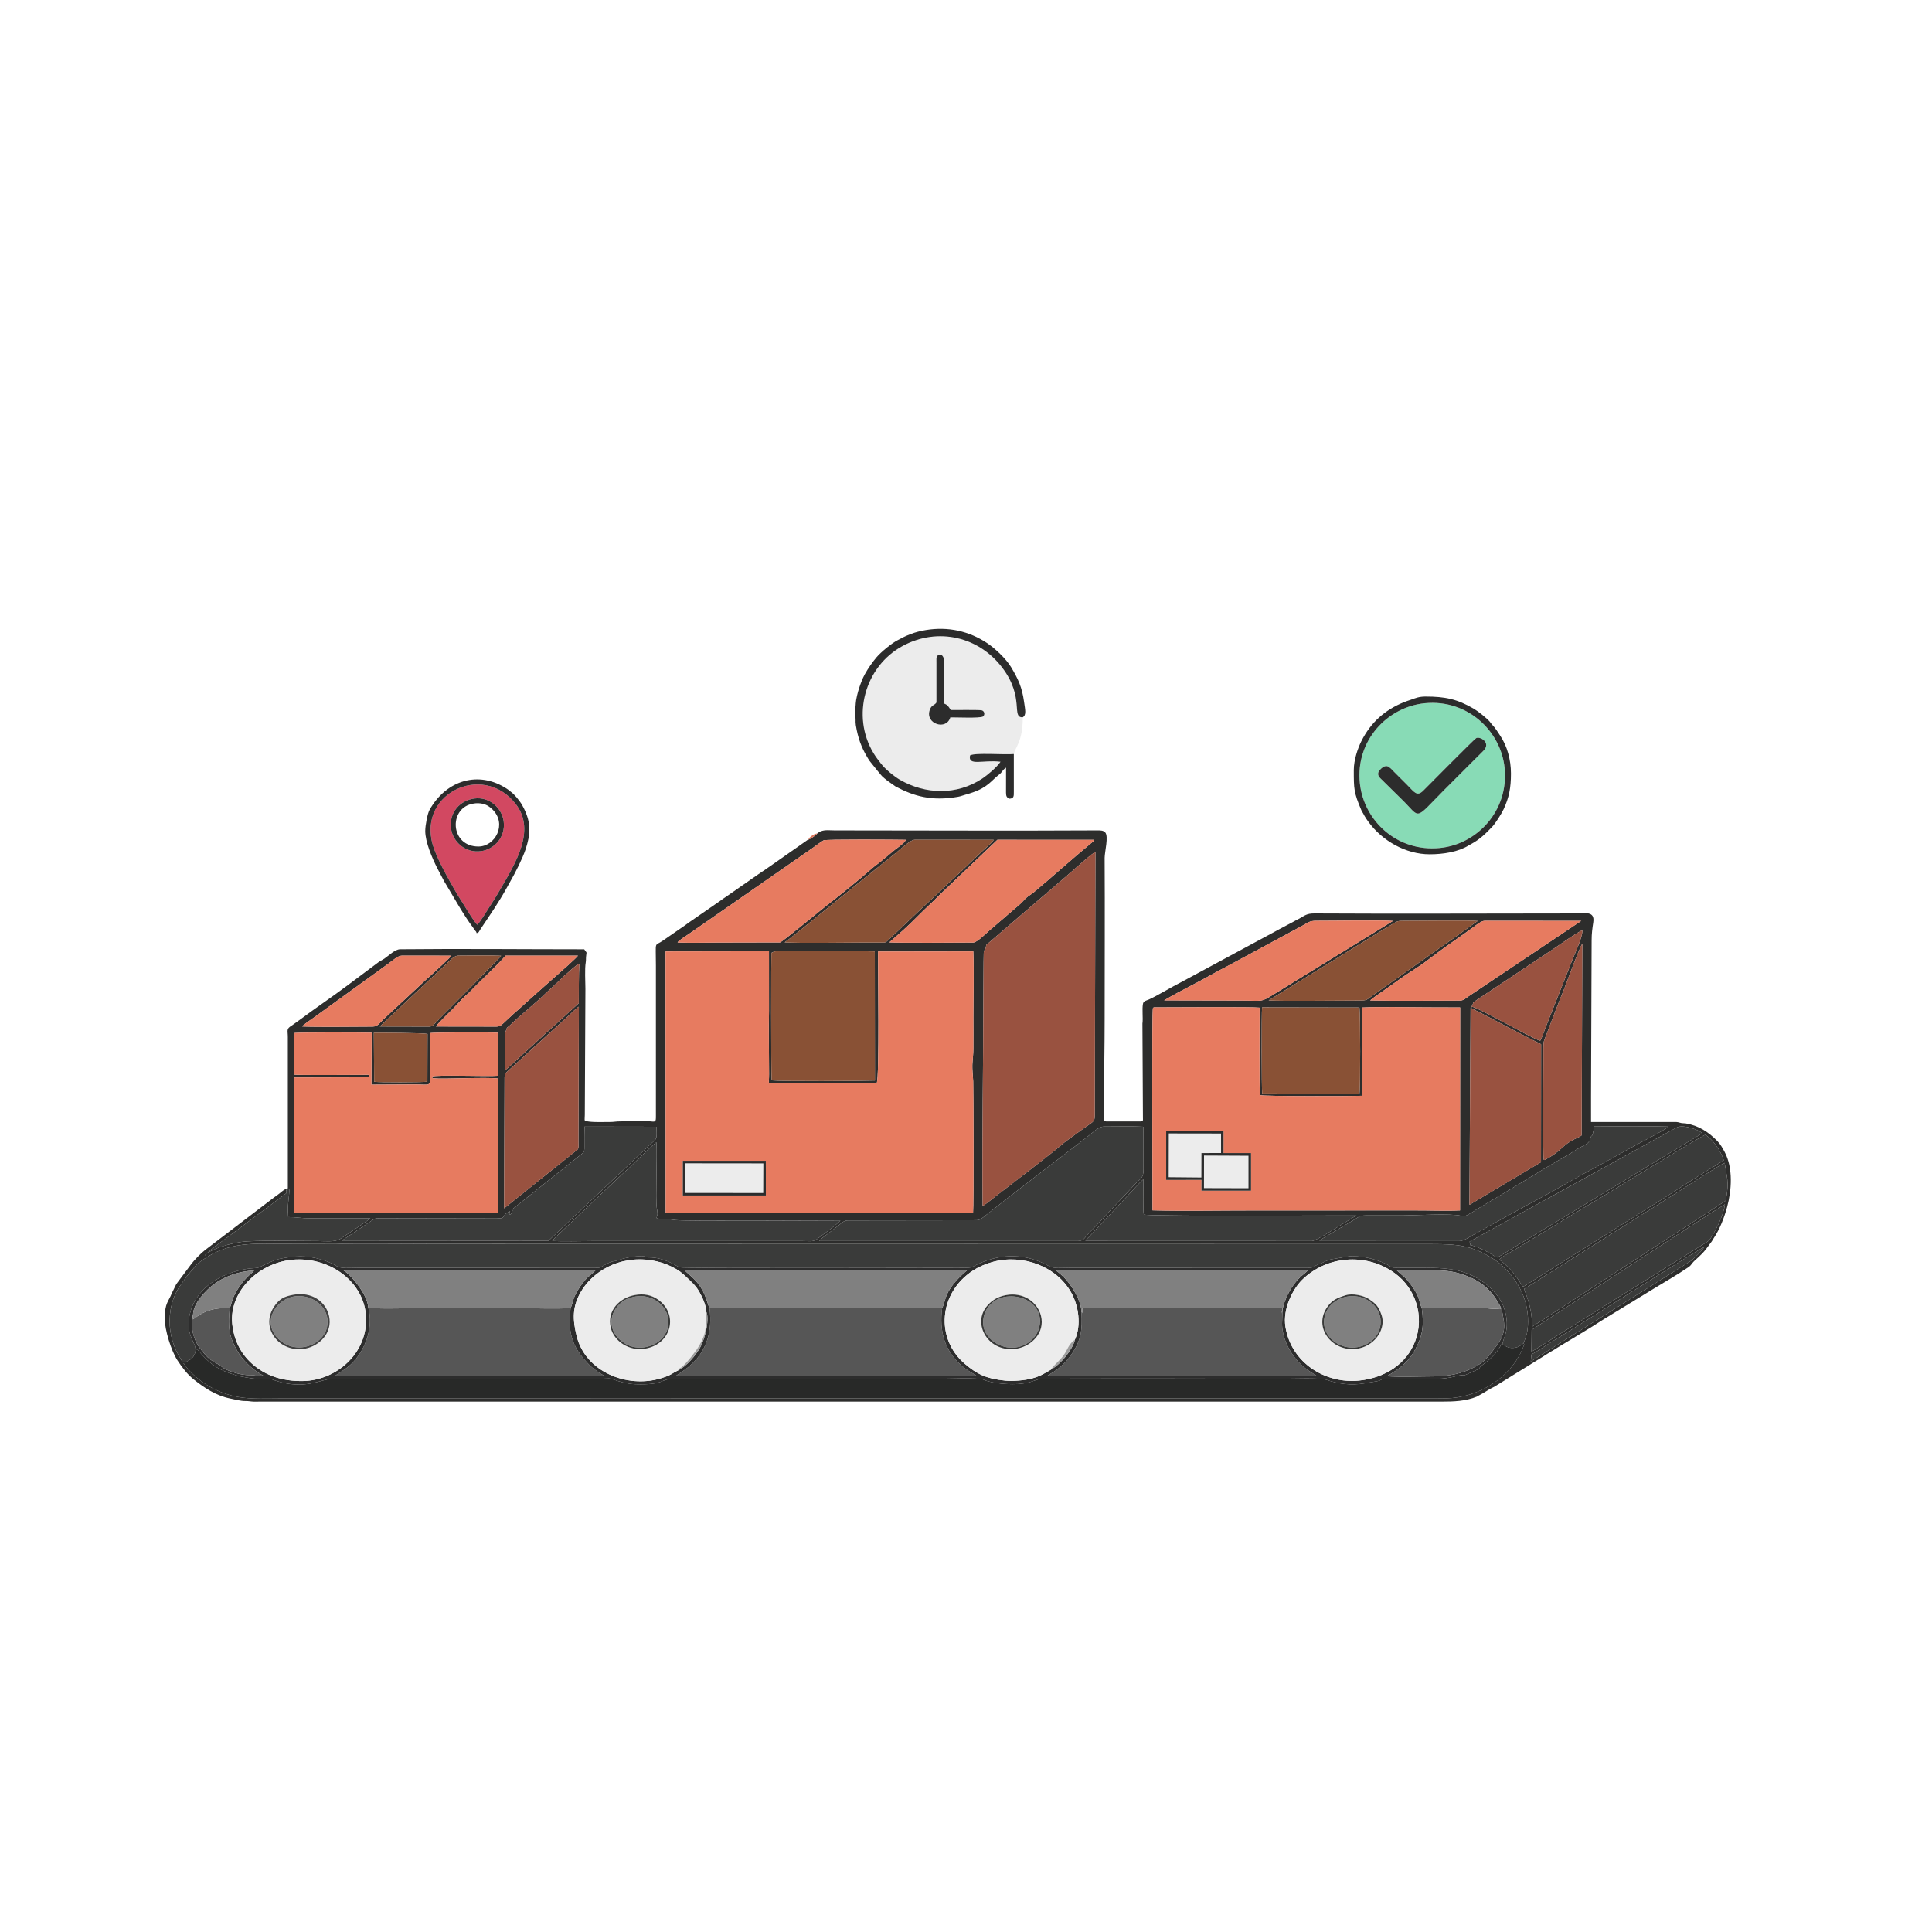 <?xml version="1.0" encoding="UTF-8"?>
<!DOCTYPE svg PUBLIC "-//W3C//DTD SVG 1.1//EN" "http://www.w3.org/Graphics/SVG/1.1/DTD/svg11.dtd">
<!-- Creator: CorelDRAW (Versão de avaliação) -->
<svg xmlns="http://www.w3.org/2000/svg" xml:space="preserve" width="250mm" height="250mm" version="1.1" style="shape-rendering:geometricPrecision; text-rendering:geometricPrecision; image-rendering:optimizeQuality; fill-rule:evenodd; clip-rule:evenodd"
viewBox="0 0 25000 25000"
 xmlns:xlink="http://www.w3.org/1999/xlink"
 xmlns:xodm="http://www.corel.com/coreldraw/odm/2003">
 <defs>
  <style type="text/css">
   <![CDATA[
    .fil4 {fill:#282928}
    .fil12 {fill:#2C2C2C}
    .fil0 {fill:#2D2D2C}
    .fil9 {fill:#2D2D2D}
    .fil15 {fill:#373837}
    .fil16 {fill:#393A39}
    .fil2 {fill:#3A3B3A}
    .fil14 {fill:#414141}
    .fil6 {fill:#565656}
    .fil10 {fill:gray}
    .fil7 {fill:#88DBB6}
    .fil8 {fill:#895135}
    .fil3 {fill:#995240}
    .fil13 {fill:#9A5240}
    .fil17 {fill:#9C9C9C}
    .fil11 {fill:#D24861}
    .fil18 {fill:#DA755C}
    .fil1 {fill:#E77B60}
    .fil5 {fill:#ECECEC}
   ]]>
  </style>
 </defs>
 <g id="Camada_x0020_1">
  <g id="_1616640779888">
   <path class="fil0" d="M12582.31 13774.11l0 -0.03c0.18,-4.73 0.41,-9.42 0.66,-14.1l0.15 3.16 3.17 64.86 -0.56 -0.12 0 0 -3.42 -53.77 3.42 53.77 2.41 37.88 0.03 0.64 -0.03 -0.64 -2.41 -37.88 -1.14 -0.24 -2.41 -0.51c1.09,33.33 4.06,67.31 6.71,101.14 0,0.01 0,0.03 0,0.04l0 -0.04 -4.3 -100.63 1.14 0.24 -3.42 -53.77c-0.22,5.74 -0.38,11.51 -0.48,17.34 -0.2,11.78 -0.05,23.69 0.35,35.68l2.41 0.51 -2.28 -53.53 3.42 53.77 0.56 0.12 -3.17 -64.86 -0.15 -3.16 0.15 3.16 3.17 64.86 1.85 37.76 0.03 0.64 1.65 25.84 2.85 44.78 -0.6 -107.8 0 -0.01 -5.78 -1.21 1.85 37.76 -2.41 -37.88 2.41 37.88 0.04 0.64 1.64 25.84 2.85 44.78 0.17 29.24 0.65 -136.75 -1.41 -0.29 -0.01 0 0 0 0 -0.01 -0.95 -170.65 0.95 170.65 -5.78 -1.21 -3.17 -64.86 -0.15 -3.16c1.43,-26.43 3.9,-52.16 6.21,-78.42l4.23 -56.97c0.6,-11.09 1.03,-22.41 1.22,-34.03l-1.14 238.95 -0.65 136.75 -0.16 -29.24 -0.6 -107.8 0 0 -0.96 -170.66c-0.61,7.73 -1.27,15.39 -1.94,23l4.23 -56.97c-0.61,11.54 -1.41,22.83 -2.29,33.97l0.96 170.66 1.41 0.29 1.14 -238.95 -1.14 238.95 -0.65 136.75 0 0.87 0.15 25.16 -0.14 -25.16 -0.01 -0.87 0 0.87 0 -0.87 0.65 -136.75 1.14 -238.95c0.16,-9.62 0.3,-19.24 0.42,-28.87 1.65,-131.76 -0.04,-264.66 0,-396.38 0.07,-279.47 9.17,-574.87 -0.6,-854.06l-1233.09 1.67c-0.47,219.24 19.26,1618.46 -16.18,1699.7 -41.11,8.82 -676.66,1.86 -778.02,1.85l-588.67 2.94c-35,-0.81 -31.64,2.18 -27.67,-71.12 1.67,-30.83 0.7,-61.95 0.68,-92.85 -0.09,-258.27 -6.16,-516.25 -0.64,-773.78l-0.48 -770.13 -1337.86 2.38 1.17 3387.76 3977.24 0c10.98,-114.32 5.43,-1624.79 2.06,-1707.38 -0.86,-21.13 -2.41,-42.52 -4.1,-63.98l0 -0.04 -4.3 -100.63 -2.28 -53.53c0,-0.01 0,-0.02 0,-0.03l0 0.03zm9.76 55.1l0 0.01 0 -0.01zm7118.34 3556.06c20.05,11.41 10.89,-3.15 9.23,21.33 -0.21,3.11 -10.47,25.74 -11.54,28.14 -8.14,18.24 -12.38,31.9 -20.55,49.72 -164.54,358.41 -567.76,602.85 -978.71,610.67 -192.36,3.66 -387.25,0.82 -579.91,0.82l-14481.79 0.53c-186.74,0 -386.84,11.42 -559.92,-18.66 -158.26,-27.51 -298.31,-86.46 -418.32,-161.1 -79.76,-49.61 -176.5,-130.34 -234.34,-198.73l-60.88 -75.97c56.36,-5.96 8.22,1.07 28.6,-15.24l-40.65 2.97c-26.77,-63.18 -67.55,-104.53 -107.27,-211.51 -29.97,-80.68 -52.07,-175.68 -57.58,-263 -12.12,-191.74 37.99,-380.82 129,-509.83 42.19,-59.82 86.53,-130.24 134.74,-182.15 65.96,-71 59.55,-89.05 163.6,-161.18 351.61,-243.79 664.16,-206.59 1084.88,-206.59l635.01 1.97c114.19,-9.78 1147.08,-1.97 1290.22,-1.97l12896.76 2.81c330.11,0 512.2,17.13 780.54,183.43 190.17,117.88 354.53,330 421.07,545.97 42.47,137.85 52.79,293.07 23.82,437.48l-38.43 111.01c-0.96,1.21 -2.95,3.54 -3.75,4.52 -0.81,0.99 -2.64,2.96 -3.83,4.56zm97.64 232.65l8.31 -90.41c92.19,-51.05 185.23,-117.37 275.68,-172.4 462.49,-281.38 941.65,-590.86 1402.98,-877.83 95.96,-59.7 186.32,-115.19 280.63,-175.57l281.82 -172.48c-39.82,68.25 -116.17,130.01 -166.34,179.91l-2083.08 1308.78zm-17159.5 -1373.59c7.7,-0.51 8.46,-2.8 22.45,-18.26 0.69,-0.76 1.38,-1.52 2.08,-2.28 57.42,-62.48 157.86,-131.23 225.66,-180.63l804.96 -601.68c-5.45,-34.34 1.15,-39.14 12.01,-62.51 0.35,-0.75 0.7,-1.52 1.06,-2.31 0.68,0.55 1.37,1.02 2.05,1.4 15.49,8.65 32.53,-21.51 20.95,91.35 -10.79,105.2 -20.86,149.67 -10,279.64 95,-1.2 175.95,15.78 273.04,15.67l789.6 0.19c-21.15,24.29 -335.7,230.22 -389.83,266.51 -67.68,45.37 -207.45,27.48 -299.25,27.48 -235.39,0 -809.05,-12.77 -976.52,11.24 -132.96,19.05 -344.32,71.67 -453.73,153.65 -8.88,6.65 -17.09,13.5 -24.53,20.54zm14328.33 -185.87l-2930.92 -0.88c9.94,-23.32 26.77,-32.22 43.4,-50.4l516.7 -550.4c24.63,-27.71 169.72,-185.28 190.08,-195.79 2.76,82.71 -9.87,407.23 5.9,457.3 289.53,23.48 2546.09,7.65 2751.29,10.16 -15.62,6.26 -108.31,65.96 -135.16,81.65 -71.72,41.94 -386.81,248.36 -441.29,248.36zm-6103.29 -266.39c-24.08,40.43 -235.23,190.06 -277.64,224.12 -74.31,59.68 -92.45,42.71 -206.62,42.71l-2737.08 0c-161.91,0 -346.2,8.15 -505.38,-1.68 17.66,-28.26 58.47,-64.42 80.74,-84.59l838.27 -793.13c30.53,-27.52 61.35,-52.08 89.75,-80.49 52.29,-52.29 307.35,-303.07 339.22,-316.82 10.53,193.78 -13.36,732.53 3.76,847.19 3.54,23.69 14.4,65.9 7.79,96.11l-4.91 13.44c-7.23,25.88 -14.59,31.51 47.28,31.93 67.05,0.46 131.87,8.72 197.74,17.12 116,14.78 1914.59,4.09 2127.08,4.09zm8942.75 1697.42l3.11 -280.46 932.73 -608.7c125.68,-82.96 1525.6,-998.34 1568.73,-1016.46 -17.41,132.75 -99.83,296.48 -157.12,394.76 -49.24,84.47 -57.42,82.19 -138.76,131.77l-851.45 532.54c-227.5,139.99 -450.54,280.21 -675.22,422.73 -111.4,70.65 -222.22,138.95 -338.06,210.85 -60.5,37.54 -302.65,196.27 -343.96,212.97zm10.74 -323.01c-5.98,-291.76 -98.2,-441.12 -103.7,-489.22 110.47,-63.32 214.55,-137.06 323.36,-202.32 52.75,-31.63 108.46,-68.11 161.29,-101.66l805.76 -508.76c212.74,-139.04 434,-268.89 644.72,-406.74 51.66,-33.79 611.07,-393.65 658.61,-410.59 27.98,193.89 57.81,235.65 20.26,456 -6.46,37.91 -3.83,32.83 -28.17,48.54l-2397.97 1560.9c-23.89,15.49 -65.76,37.69 -84.16,53.85zm-5881.09 -1107.58l-3343.92 -0.48c14.32,-25.78 60.53,-55.34 85.03,-74.79l174.54 -134.71c28.85,-22.95 60.06,-56.85 107.58,-56.85l1600.5 -2.25c121.74,-0.16 90.33,11.25 246.74,-112.3 405.79,-320.56 822.77,-633.5 1239.45,-955.99 89.86,-69.56 157.91,-143.92 230.28,-143.92 136.08,0 387.4,-5.22 510.55,2.39l0.51 549.2c-0.03,124.78 -42.38,118.65 -120.46,204.94 -139.98,154.68 -290.42,303.29 -429.15,460.15l-167.2 172.91c-41.66,40.4 -53.27,91.7 -134.45,91.7zm5095.26 -3032.95l0.29 22.55c148.14,69.62 306.52,158.24 454.14,234.48l336.08 174.5c31.2,16.47 84.85,38.3 110.17,55.76l-1.68 1525.58 -926 551.47 14.84 -2533.23c2.01,-29.69 -5.09,-12.42 12.16,-31.11 37.86,-64.72 -0.23,-40.76 67.99,-86.85l1002.8 -667.32c34.23,-22.2 332.34,-233.16 363.07,-232.15 6.45,78.17 -90.74,286.52 -122.5,365.29l-351.06 886.15c-20.77,53.11 -44.45,127.23 -71.09,176.04 -48,-8.15 -371.8,-185.81 -442.51,-222.89 -61.45,-32.23 -405.14,-219.32 -446.7,-218.27zm664.98 3623.25c-23.57,-27.1 -71.75,-119.58 -135.89,-193.48 -28.42,-32.74 -129.58,-135.61 -169.5,-153.14 21.9,-36.46 126.12,-87.59 162.96,-109.79l500.71 -303.3c221.91,-135.48 441.73,-269.95 664.76,-402.24 55.26,-32.77 1279.91,-783.12 1335.18,-802.82 89.47,46.89 201.31,201.39 240.7,328.79 -6.51,6.3 2.81,1.5 -18.04,14.72 -7.35,4.66 -11.35,5.66 -19.76,10.38 -17.53,9.85 -28.1,18.35 -42.62,26.98 -29.15,17.32 -51.85,33.87 -80.66,50.77 -245.22,143.81 -549.44,352.98 -806.17,508.28l-1540.86 972.04c-31.27,19.43 -53.71,40.03 -90.81,52.81zm-13177.29 -2710.7c0.31,-45.51 13.55,-50.67 40.52,-77.63l797.35 -725.84c24.48,-24.72 91.28,-90.74 123.45,-108.88l-5.18 1731.92c0.23,112.62 8.99,103.59 -40.44,140.3 -22.75,16.9 -37.38,30.26 -59.95,48.17l-861.84 689.8 6.09 -1697.84zm568.12 2117.59l-2670.51 1.92c17.26,-23.49 24.51,-22.61 57.9,-45.1l305.38 -204.89c75.97,-50.35 55.66,-43.31 164,-43.31l1469.05 -2.62c59.25,0 72,15.16 99.88,-29.5 25.14,-40.27 48.46,-42.67 78.78,-59.34 -31.44,63.4 19.8,46.16 26.63,7.72 7.13,-40.16 9.29,-10.84 -9.96,-23.97l912.16 -726.96c32.89,-26.22 31.37,-41.43 31.49,-94.36 0.18,-84.9 -1.22,-172.76 1.78,-257.32l931.62 1.64c4.57,165.57 9.17,147.96 -68.97,217.58l-619.48 586.63c-28.51,32.79 -56.16,53.8 -87.72,82.44l-622.03 589.44zm12878.1 -1050.41c-11.41,-47.26 -3.73,-1094.28 -3.65,-1237.29 0.04,-69.58 0.16,-139.19 -0.01,-208.78 -0.22,-91.7 6.73,-87.38 35.67,-163.43 75.43,-198.18 150.04,-398.15 231.43,-595.97 16.27,-39.57 204.71,-555.53 236.28,-586.66l-8.74 2477.73c-31.67,26.63 -92.12,45.32 -135.64,71.99 -135.84,83.26 -131.93,131.78 -326.9,238.79 -26.73,14.67 -20.46,7.11 -28.44,3.62zm-601.4 1265.78c-28.76,-9.32 -103.12,-62.16 -162.76,-90.76 -46.16,-22.12 -134.95,-61.5 -188.55,-69.56 7.83,-34.77 -3.16,-16.24 -5.48,-45.82l2678.69 -1475.22c82.64,-46.65 305.26,35.89 330.7,75.18l-2484.33 1505.91c-53.87,31.71 -115.62,74.79 -168.27,100.27zm-494.84 -211.8l-1804.37 -1.11c18.99,-26.12 114.8,-76.84 143.01,-93.47l295.32 -176.24c94.27,-55.6 74.28,-61.75 206.26,-61.75 149.48,0 298.97,0.17 448.45,-0.05 148.68,-0.22 599.83,-27.53 736.29,4.5 33.95,7.96 58.28,4.01 86.84,-11.01 44.24,-23.25 80.58,-45.42 120.81,-73.48l372.86 -221.8c234.37,-138.19 525.51,-324.74 750.03,-448.51 82.48,-45.48 162.64,-103.78 246.36,-147.42 51.09,-26.63 86.06,-40.58 99.7,-101.85 10.21,-45.86 23.58,-11.17 32.56,-69.5 5.33,-34.64 15.03,-52.46 17.57,-80.97 269.73,-1.94 701.98,-7.63 957.72,1.25 -24.75,32.98 -297.67,173.63 -331.88,191.94 -107.19,57.39 -227.46,122.47 -339.17,185.9 -215.38,122.28 -463.63,249 -672.76,371.65 -208.83,122.46 -453.35,246.98 -673.04,370.38l-507.86 281.17c-47.66,27.2 -123.51,80.37 -184.7,80.37zm-2545.68 -1910.42c-8.55,-44.71 -9.91,-1047.98 -1.55,-1114.37l1259.69 2.2c11.42,87.76 13.21,1057.29 -0.33,1114.92l-1257.81 -2.75zm-1413.69 -1108.35c19.22,-9.32 12.06,-6.03 39.31,-6.04 216.02,-0.02 1258.22,-7.77 1340.41,4.03 0.19,137.47 -5.84,1120.04 4.47,1131.57 15.52,17.36 1205.5,13.81 1319.55,8.89l0.99 -1142.19c242.18,-11.66 591.79,-2.32 837.12,-2.3l432.74 1.34 -1.45 2626.84c-194.09,8.31 -409.66,-1.43 -601.39,-0.24l-2079.87 0.64c-385.93,-0.56 -926.51,9.42 -1297.91,-1.56l-0.26 -76.49c0.01,-458.39 -10.22,-2511.49 6.29,-2544.49zm-10082.04 322.03c108.17,0.08 621,2.1 694.51,15.76l-1.76 618.32c-57.68,9.21 -642.32,10.89 -688.41,0.54l-4.34 -634.62zm5144.49 -1032.65c25.28,-11.24 31.97,-20.76 67.13,-20.81 414.58,-0.33 859.44,-5.62 1270.74,1.79l1.78 1670.58c-175.79,6.39 -1216.08,12.11 -1336.8,-2.12 -8.46,-129.54 -6.66,-1631.22 -2.85,-1649.44zm-6177.15 1037.66c40.63,-11.78 899.22,-8.04 1004.68,-4.57l-3.29 671.98 557.38 -2.76c223.04,-0.16 199.89,40.68 199.76,-155.94 -0.04,-56.71 0.02,-113.41 0.02,-170.1l3.69 -338.44c31.31,-10.43 791.55,-11.28 874.43,-4.69l3.28 556.38c-121.27,12.24 -813.38,-15.27 -853.81,10.97 4.68,22.19 0,19.5 27.19,22.54 111.97,12.52 677.78,-17.42 825.7,2.36l-0.32 1742.74 -2638.05 1.84 -0.61 -1757.85 973.54 -2.83c-8.2,-42.65 9.79,-31.08 -102.96,-31.14 -126.49,-0.05 -819.04,6.12 -870.05,-3.54l-0.58 -536.95zm2728.33 6.55c3.18,-25.27 9.21,-22.53 18,-48.48 11.79,-34.83 1.01,-20.19 28.38,-42.68 15.83,-13.01 21.68,-17.8 36.8,-32.78 97.24,-96.37 360.26,-310.32 436.87,-390.43l212.97 -197.57c16.65,-17.86 12.99,-19.13 33.66,-35.11 55.77,-43.13 151.26,-142.11 197.04,-157.93 -9.22,138.93 -6.37,380.07 -7.72,511.84l-362.44 331.08c-20.57,20.75 -40.2,34.73 -62.16,53.96 -20.25,17.71 -34.74,35.35 -55.29,52.81l-181.87 166.08c-69.03,58.52 -243.49,230.19 -295.43,265.8l-1.49 -129.07 2.68 -347.52zm6191.76 -510.71c0.09,-139.15 1.68,-278.37 2.41,-417.53 1.16,-222.52 8.33,-106.34 26.97,-179.29 12.92,-50.61 -2.86,-30.42 36.07,-63.88l1052.54 -903.67c38.05,-31.29 301.62,-272.5 331.58,-273.18l-8.17 3407.11c-0.19,88.17 -22.35,78.75 -153.54,175.37 -61.53,45.32 -245.74,174.07 -283.59,210.89 -62.94,61.25 -709.52,556.76 -825.13,643.96 -32.9,24.81 -158.05,129.9 -189.07,139.37 -8.8,-903.11 9.31,-1828.25 9.93,-2739.15zm-7084.2 419.1c13.73,-29.42 197.5,-207.34 224.79,-234.24l112.62 -119.37c39.71,-42.81 75.79,-67.65 115.03,-109.06 128.56,-135.67 346.78,-332.56 448.53,-454.13l937.03 0.32c-15.6,25.4 -227.55,214.47 -260.12,241.57l-258.43 228.7c-46.56,42.2 -84.75,77.45 -130.38,117.05l-130 117.4c-46.84,38.03 -83.45,75.23 -130.08,117.27 -64.8,58.43 -87.67,95.63 -146.85,95.64l-782.14 -1.15zm-1731.83 -0.79c24.32,-28.58 129.92,-98.66 159.82,-120.43l960.06 -694.6c56.98,-41.25 118.9,-101.04 172.46,-101.04l637.69 0.48c-18.43,32.9 -198.99,192.8 -250.63,242.5 -22.1,21.26 -42.16,37.72 -65.57,58.26l-556.48 518.25c-40.89,35.81 -72.92,98.53 -143.87,98.51 -188.07,-0.06 -721.79,7.62 -913.48,-1.93zm1875.61 -817.04c30.98,-33.22 94.05,-99.19 143.52,-99.22 145.9,-0.07 425.95,-5.98 556.6,1.94 -22.06,37.43 -735.21,749 -800.69,816.3 -47.19,48.51 -81.33,100.08 -127.04,100.06l-643.01 -1.33 870.62 -817.75zm11944.67 480.68c52.55,-45.34 120.56,-88.2 180.28,-131.28 62.29,-44.94 121.91,-85.17 185.45,-131.55 125.36,-91.52 260.25,-167.75 372.81,-254.01 211.06,-161.73 342.84,-249.32 552.31,-398.24 58.18,-41.36 142.76,-115.41 191.35,-115.38l1249.62 0.79 -1459.58 977.11c-34.23,22.71 -62.4,53.63 -107.05,53.66 -376.8,0.15 -792.16,7.39 -1165.19,-1.1zm134.91 -895.47c50.6,-31.45 95.15,-58.14 144.86,-87.34 81.43,-47.83 73.29,-47.84 181.82,-47.62 153.52,0.32 841.61,-8.18 930.85,2.02 -6.22,2.22 -118.63,83.98 -134.59,95.81 -45.01,33.36 -91.25,65.26 -134.73,97.17 -47.6,34.94 -92.23,64.8 -141.2,98.54l-682.99 484.5c-93.19,64.99 -183.59,128.14 -276.36,195.32 -70.92,51.38 -62.54,58.29 -171.79,58.18 -214.71,-0.22 -1048.36,9.26 -1163.82,-1.89l1447.95 -894.69zm-2800.66 894.42c208.03,-123.89 435.31,-230.63 646.61,-350.77 50.54,-28.73 113.44,-60.9 165.74,-88.47l975.15 -525.9c69.83,-36.72 89.19,-64.66 179.97,-64.31 203.61,0.8 847.61,-10.39 993.85,1.66l-1545.68 951.58c-170.7,107.2 -144.23,78.27 -422.29,78.33l-993.35 -2.12zm-3375.65 -908.78c133.08,-118.79 228.86,-226.56 346.19,-333.85 63.91,-58.44 111.36,-110.94 172.57,-167.88l699.88 -667.21 1250.47 0.63c-10.72,25.36 -10.93,21.08 -46.18,50.25 -244.57,202.3 -484.5,419.9 -728.62,624.31 -38.69,32.4 -78.78,53.52 -105.81,79.42 -33.88,32.45 -49.26,55.6 -89.35,88.78l-391.03 336.13c-37.23,33.16 -154.77,150.2 -203,150.2 -206.78,0.01 -918.79,7.13 -1085.21,-2.08l180.09 -158.7zm-1534.31 158.41c53.23,-30.38 813.5,-656.17 938.15,-754.49l522.47 -420.91c43.92,-36.24 169.12,-152.05 221.09,-152.05l1023.72 0.23c-19.07,35.09 -100.47,104.28 -129.58,130.57 -127.46,115.01 -263.9,256.01 -389.3,368.39l-258.19 244.33c-193.1,174.45 -394.26,374.94 -589.35,555.05 -33.18,30.63 -28.57,32.07 -90.15,31.43 -82.37,-0.86 -165.14,-0.11 -247.55,-0.12 -250.62,-0.04 -785.13,10.36 -1001.31,-2.43zm-1386.09 1.67c9.48,-23.72 127.96,-97.6 151.75,-114.07l1583.26 -1099.91c38.97,-25.76 128.15,-95.56 155.34,-107.93 34.41,-15.66 946.14,-8.82 1064.12,-6.67 -17.33,43.12 -104.11,98.38 -144.39,130.61l-147.76 122.7c-48.3,44.27 -100.52,75.67 -150.49,120.1 -174.27,154.96 -402.99,336.24 -587.15,479.83 -82.88,64.62 -567.48,467.51 -598.89,474.37l-794.04 1.73c-173.09,0.03 -360.43,6.74 -531.75,-0.76zm1809.12 -1412.08c-13.91,22.43 -86.8,72.08 -117.59,82.65 -11.15,2.48 -4.93,-0.74 -17.3,8.21l-386.3 270.99c-30.41,20.22 -52.18,37.52 -81.92,57.26 -30.76,20.43 -51.96,35.14 -82.07,57.1 -29.35,21.42 -55.17,35.01 -83.15,56.03l-409.99 285.87c-15.74,10.56 -25.58,16.02 -41.77,27.82 -16.62,12.13 -22.79,17.79 -40.23,29.36l-406.85 281.28c-19.32,13.24 -20.67,16.37 -39.98,29.61l-287.91 199.2c-118.5,84.78 -94.16,-15.2 -94.16,323.37l0.03 1940.73c0.74,95.1 -4.11,82.04 -90.88,75.55 -76.69,-5.74 -287.1,2.11 -373.09,1.7 -56.16,-0.27 -77.35,8.13 -131.34,7.83 -85.69,-0.48 -192.36,5.2 -272.89,-5.59 -70.02,-9.39 -52.3,-2.75 -51.93,-87.25l7.75 -1631.43c-0.01,-96.76 -10.84,-252.54 4.56,-343.37 4.42,-26.09 1.34,-41.15 3.32,-66.33 6.39,-81.25 18.01,-38.83 -23.35,-100.6 -783.54,0 -1599.84,-8.58 -2381.81,-0.4 -67.56,0.71 -147.3,83.38 -203.69,121.05 -25.97,17.34 -43.21,24.3 -68.18,40.06l-406.88 304.46c-206.23,154.59 -422.57,299.06 -628.81,453.65l-94.68 67.69c-74.18,44.08 -50.69,61.43 -50.95,150.06l-0.01 1956.17c-1.9,0.44 -3.78,0.92 -5.64,1.44 -1.04,0.29 -2.08,0.59 -3.11,0.91 -52.05,15.79 -88.01,59.79 -131.91,88.94 -25.28,16.78 -43.19,31.25 -66.9,49.07l-864.01 659.19c-47.43,35.74 -138.1,127.33 -173.26,174.67l-198.43 265.48 -58.55 119.27c-40.81,108.5 -90.02,118.23 -91.02,326.65 -0.7,145.53 84.01,417.72 163.86,539.74 59.23,90.51 128.22,182.83 213.74,250.17 138.6,109.12 284.79,206.62 467.05,244.29 58.91,12.17 136.34,33.38 199.1,32.85 50.07,-0.43 67.45,7.11 108.06,7.91 40.72,0.82 83.07,-0.31 124.02,-0.31l15247.24 0c154.24,0 310.77,-4.81 454.02,-64l79.69 -44.03c47.41,-27.3 97.4,-62.33 147.76,-84.19l620.64 -384.51c26.52,-17.79 44.41,-27.24 71,-44.97 25.35,-16.9 47.81,-28.9 72.47,-43.52 23.36,-13.84 45.69,-28.91 71.35,-44.61 193,-118.12 390.63,-232.24 579.85,-355.72l652.6 -398.93c146.95,-89.74 296.56,-175.13 439.4,-271.93 31.97,-21.67 35.28,-30.52 57.27,-58.71 28.24,-36.22 109.26,-92.72 175.96,-179.7l72.57 -97.54c8.9,-14.21 14.01,-24.42 23.41,-38.43 81.37,-121.2 136,-262.91 174.96,-404.93 59.74,-217.68 79.81,-505.75 -30.54,-713.69 -27.09,-51.04 -55.87,-103.09 -95.95,-143.76 -113,-114.68 -239.38,-198.84 -407.06,-226.94 -20.87,-3.5 -38.72,-0.88 -57.25,-4.61 -52.44,-10.58 -31.4,-14.04 -102.18,-13.79l-1067 0.01c0,-110.82 0.33,-221.7 -0.03,-332.51l7.75 -2017.98c0,-86.54 8.85,-151.67 21.38,-233.8 23.03,-150.96 -112.48,-114.14 -222.4,-114.14 -1128.83,0 -2257.84,6.54 -3386.63,-0.07 -103.63,-0.61 -127.6,30.99 -195.73,67.16 -33.25,17.66 -53.76,26.3 -85.71,45.72l-166.95 88.2c-31.06,15.33 -53.97,31.1 -85.02,46.43l-1185.54 639.17c-120.97,59.97 -314.13,178.37 -422.71,226.78 -32.22,14.37 -68.63,17.23 -76.15,55.28 -14,70.76 3.24,187.17 -7.06,255.83l6.47 1220.37c0.02,34.3 5.93,40.9 -23.47,46.12l-449.49 0.44c-31.44,-2.61 -30.04,-6.5 -30.94,-38.65 -2.4,-85.51 0.75,-177.31 0.75,-263.63 0,-351.87 7.73,-655.11 7.73,-1020.61 0,-695.58 3.81,-1392.22 -0.07,-2087.67 -0.42,-75.11 54.89,-281.29 6.01,-330.6 -24.83,-25.05 -57.78,-25.3 -106.42,-25.03 -1131.37,6.36 -2262.93,0.03 -3394.32,0.03 -59.26,0 -126.02,-10.5 -180.44,12.88 -10.86,4.66 -12.7,5.36 -21.02,10l-21.15 15.78z"/>
   <path class="fil1" d="M12582.31 13774.08l6.87 -92.52c-2.31,26.26 -4.78,51.99 -6.21,78.42 -0.25,4.68 -0.48,9.37 -0.66,14.1z"/>
   <path class="fil1" d="M12582.31 13774.08l6.87 -92.52c0.67,-7.61 1.33,-15.27 1.94,-23 0.88,-11.14 1.68,-22.43 2.29,-33.97 0.6,-11.09 1.03,-22.41 1.22,-34.03 0.16,-9.62 0.3,-19.24 0.42,-28.87 1.65,-131.76 -0.04,-264.66 0,-396.38 0.07,-279.47 9.17,-574.87 -0.6,-854.06l-1233.09 1.67c-0.47,219.24 19.26,1618.46 -16.18,1699.7 -41.11,8.82 -676.66,1.86 -778.02,1.85l-588.67 2.94c-35,-0.81 -31.64,2.18 -27.67,-71.12 1.67,-30.83 0.7,-61.95 0.68,-92.85 -0.09,-258.27 -6.16,-516.25 -0.64,-773.78l-0.48 -770.13 -1337.86 2.38 1.17 3387.76 3977.24 0c10.98,-114.32 5.43,-1624.79 2.06,-1707.38 -0.86,-21.13 -2.41,-42.52 -4.1,-63.98 0,-0.01 0,-0.03 0,-0.04 -2.65,-33.83 -5.62,-67.81 -6.71,-101.14 -0.4,-11.99 -0.55,-23.9 -0.35,-35.68 0.1,-5.83 0.26,-11.6 0.48,-17.34l0 -0.03c0,0.01 0,0.02 0,0.03l0 -0.03zm-3747.08 1246.92l1074.68 0 -0.35 23.15 0.35 139.17 0.04 286.04 -1074.67 0 0.1 -324.69 -0.07 -61.87 -0.08 -61.8z"/>
   <path class="fil1" d="M15090.35 14634.42l742.18 -0.01 -0.14 286.09 355.78 -0.02 0.06 487.02 -641.7 0 0.88 -140.27 -457.05 1.09 -0.01 -633.9zm-170.8 -1593.53c-16.51,33 -6.28,2086.1 -6.29,2544.49l0.26 76.49c371.4,10.98 911.98,1 1297.91,1.56l2079.87 -0.64c191.73,-1.19 407.3,8.55 601.39,0.24l1.45 -2626.84 -432.74 -1.34c-245.33,-0.02 -594.94,-9.36 -837.12,2.3l-0.99 1142.19c-114.05,4.92 -1304.03,8.47 -1319.55,-8.89 -10.31,-11.53 -4.28,-994.1 -4.47,-1131.57 -82.19,-11.8 -1124.39,-4.05 -1340.41,-4.03 -27.25,0.01 -20.09,-3.28 -39.31,6.04z"/>
   <path class="fil1" d="M3805.43 13904.88c51.01,9.66 743.56,3.49 870.05,3.54 112.75,0.06 94.76,-11.51 102.96,31.14l-973.54 2.83 0.61 1757.85 2638.05 -1.84 0.32 -1742.74c-147.92,-19.78 -713.73,10.16 -825.7,-2.36 -27.19,-3.04 -22.51,-0.35 -27.19,-22.54 40.43,-26.24 732.54,1.27 853.81,-10.97l-3.28 -556.38c-82.88,-6.59 -843.12,-5.74 -874.43,4.69l-3.69 338.44c0,56.69 -0.06,113.39 -0.02,170.1 0.13,196.62 23.28,155.78 -199.76,155.94l-557.38 2.76 3.29 -671.98c-105.46,-3.47 -964.05,-7.21 -1004.68,4.57l0.58 536.95z"/>
   <path class="fil2" d="M2402.28 17626.78c63.48,-32.36 117.58,-63.63 128.49,-149.89 11.08,-109.72 -150.24,-209.62 -65.68,-505.5 93.07,-325.68 416.58,-503.41 731.36,-552.26 49.55,-7.69 95.18,-7.19 141.65,-14.04 11.89,-1.75 149.44,-74.39 224.11,-99.12 17.55,-5.81 44.82,-14.47 59.29,-17.33 188.58,-37.41 343.38,-49.13 540.8,10.95 73.34,22.31 135.77,47.59 194.7,83.95 57.55,35.5 167.02,22 264.36,22l3085.09 0.15c70.86,0.12 59.05,-5.07 108.01,-31.88 139.09,-76.16 101.97,-36.37 199.94,-72.01 76.47,-27.8 219.33,-50.83 303.13,-46.59 41.41,2.09 31.56,6.38 57.64,14.44 19.54,6.05 124.78,-17.84 323.99,78.85 29.55,14.34 73.76,42.68 94.81,50.77 41.01,15.76 3315.26,6.25 3652.03,6.27 154.15,0 110.06,-3.21 223.16,-54.67 298.66,-135.88 616.18,-129.14 904.45,32.27 64.01,35.84 152.21,22.4 256.4,22.4l3092.82 0.14c65.56,0.21 63.17,-7.13 108.44,-31.58 16.14,-8.71 23.92,-12.19 41.53,-16.87 40.33,-10.75 45.62,-29.71 144.71,-59.96l246.41 -41.82c125.13,-4.59 257.85,19.34 370.62,58.8 279.59,97.84 15.49,91.29 472.23,91.29 335,0 633.42,-13.49 914.95,205.73 87.52,68.16 197.43,181.4 242.86,320.83 92.9,285.14 -34.93,410.72 -22,470.23 42.79,8.85 58.35,44.5 140.11,39.47 56.81,-3.49 95.84,-28.32 127.72,-56.53 1.19,-1.6 3.02,-3.57 3.83,-4.56 0.8,-0.98 2.79,-3.31 3.75,-4.52l38.43 -111.01c28.97,-144.41 18.65,-299.63 -23.82,-437.48 -66.54,-215.97 -230.9,-428.09 -421.07,-545.97 -268.34,-166.3 -450.43,-183.43 -780.54,-183.43l-12896.76 -2.81c-143.14,0 -1176.03,-7.81 -1290.22,1.97l-635.01 -1.97c-420.72,0 -733.27,-37.2 -1084.88,206.59 -104.05,72.13 -97.64,90.18 -163.6,161.18 -48.21,51.91 -92.55,122.33 -134.74,182.15 -91.01,129.01 -141.12,318.09 -129,509.83 5.51,87.32 27.61,182.32 57.58,263 39.72,106.98 80.5,148.33 107.27,211.51l40.65 -2.97z"/>
   <path class="fil3" d="M12724.94 12863.77c-0.62,910.9 -18.73,1836.04 -9.93,2739.15 31.02,-9.47 156.17,-114.56 189.07,-139.37 115.61,-87.2 762.19,-582.71 825.13,-643.96 37.85,-36.82 222.06,-165.57 283.59,-210.89 131.19,-96.62 153.35,-87.2 153.54,-175.37l8.17 -3407.11c-29.96,0.68 -293.53,241.89 -331.58,273.18l-1052.54 903.67c-38.93,33.46 -23.15,13.27 -36.07,63.88 -18.64,72.95 -25.81,-43.23 -26.97,179.29 -0.73,139.16 -2.32,278.38 -2.41,417.53z"/>
   <path class="fil4" d="M19442.58 17402.33c-22.76,-5.07 -7.97,-18.35 -36.53,32.3 -77.86,138.13 -233.82,231.12 -247.06,247.11 -22.42,27.1 -3.92,20.47 -40.12,40.34l-145 64.52c-40.03,17.54 -6.99,6.14 -64.19,8.36 -40.64,1.58 -152.55,45.3 -309.08,46.54 -100.91,0.78 -682.61,-5.21 -708.73,3.2 -15.01,4.82 -27.67,16.67 -55.96,24.39 -19.99,5.47 -38.96,8.2 -56.91,10.76 -42.49,6.07 -77.27,13.22 -118.37,20.23 -183.47,31.33 -345.37,6.57 -500.95,-46.47 -78.31,-26.7 -448.74,-12.16 -561.66,-12.16 -230.84,0 -3093.58,-8.4 -3145.33,3.35 -67.4,15.3 -107.97,44.21 -226.15,59.33 -137.33,17.57 -382.11,2.33 -502,-51.66 -61.58,-27.73 -461.71,-11.02 -564.61,-11.02l-3432.95 -0.03c-193.19,-0.57 -116.64,82.7 -502.83,70.57 -185.71,-5.84 -304.82,-80.26 -351.03,-74.37 -94.66,12.07 -3352.81,4.69 -3568.8,3.75 -145.09,-0.63 -347.25,152.09 -741.28,23.51 -58.37,-19.04 -48.34,-24.3 -124.64,-23.46 -45.66,0.51 -94.09,1.14 -139.49,-1.06 -35.6,-1.72 -89.1,-12.2 -125.49,-18.1 -45.29,-7.35 -78.12,-14.41 -115.05,-25 -245.26,-70.24 -358.41,-158.1 -509.15,-342.4 -1.39,1.58 -3.38,3.73 -4.23,4.7l-14.22 17.33c-10.91,86.26 -65.01,117.53 -128.49,149.89 -20.38,16.31 27.76,9.28 -28.6,15.24l60.88 75.97c57.84,68.39 154.58,149.12 234.34,198.73 120.01,74.64 260.06,133.59 418.32,161.1 173.08,30.08 373.18,18.66 559.92,18.66l14481.79 -0.53c192.66,0 387.55,2.84 579.91,-0.82 410.95,-7.82 814.17,-252.26 978.71,-610.67 8.17,-17.82 12.41,-31.48 20.55,-49.72 1.07,-2.4 11.33,-25.03 11.54,-28.14 1.66,-24.48 10.82,-9.92 -9.23,-21.33 -31.88,28.21 -70.91,53.04 -127.72,56.53 -81.76,5.03 -97.32,-30.62 -140.11,-39.47z"/>
   <path class="fil5" d="M12117.35 8572.51c-0.27,-67.88 -8.2,-103.74 66.37,-98.2 42.17,40.53 28.68,69.48 28.66,136.92l-0.21 490.96c50.89,18.35 61.59,39.62 89.82,85.49 45.44,0.87 379.66,-4.65 404.81,4.69 35.47,13.19 39.78,58.81 12.87,79.44 -41.85,24.28 -344.24,10.22 -422.46,11.02 -51.16,173.07 -324.3,85.3 -268,-91.03 23.94,-74.95 59.37,-58.87 88.23,-101.19l-0.09 -518.1zm1001.33 1184.57c18.78,-88.23 115.97,-160.44 115.97,-475.73 -153.84,8.76 27.99,-251.38 -263.27,-638.72 -303.79,-404.01 -834.42,-529.6 -1289.19,-284.96 -489.88,263.53 -669.83,906.95 -378.67,1388.36 34.4,56.88 61.74,88.43 96.61,135.28 49.62,66.67 171.48,167.2 246.23,209.98 329.75,188.75 732.35,203.16 1064.5,-16.77 67.64,-44.79 193.4,-151.51 235.47,-217.45 -228.71,-27.79 -424.57,60.73 -394,-82.05 66.32,-38.46 445.46,-5.98 566.35,-17.94z"/>
   <path class="fil6" d="M12191.23 16925.25l-3010.13 1.38c85.09,650.04 -400.39,830.27 -440.53,883.65l3905.34 -1.13c-72.08,-51.43 -117.21,-62.94 -203.92,-139.68 -218.44,-193.34 -289.96,-437.63 -250.76,-744.22z"/>
   <path class="fil6" d="M13993.86 16977.33c12.86,233.37 -5.83,359.8 -115.22,527.86 -65.6,100.77 -147.41,182.36 -241.76,245.24 -27.37,18.24 -69.98,38.92 -92.76,59.84l3501.22 -1.49c-69.52,-47.51 -128.24,-78.78 -188.19,-132.04 -113.98,-101.29 -208.34,-245.44 -247.67,-401.34 -31.47,-124.77 -15.9,-181.99 -12.67,-305.97 -16.07,21.04 -9.19,-26.84 -11.8,27.04l9.86 -68.55 -2589.01 0.41 0.34 65.17c-2.98,-17.93 -6.65,-8.57 -12.34,-16.17z"/>
   <path class="fil6" d="M7383.7 16926.59c-210.06,11.12 -446.14,0.95 -659.28,1.33l-1314.41 0c-104.89,0.01 -588.44,11 -644.18,-6.76 53.75,204.04 -3.64,413.91 -89.23,559.56 -131.15,223.22 -266.3,257.24 -348.86,329.56l3507.63 -2.43c-58.74,-21.92 -166.71,-103.24 -198.49,-134.91 -219.83,-219.07 -296.09,-407.18 -253.18,-746.35z"/>
   <path class="fil7" d="M19101.69 9551.57c48.82,-27.59 198.41,58.94 92.93,164.03 -58.65,58.42 -111.59,111.45 -170.24,169.95 -115.26,114.97 -225.59,224.63 -340.21,340.19 -394.31,397.54 -293.35,364.05 -542.76,120.44l-261.02 -257.03c-22.81,-22.3 -71.15,-60.8 -34.11,-113.6 14.78,-21.08 57.32,-68.83 101.87,-61.35 32.36,5.43 73.58,55.89 93.35,75.69 58.44,58.52 111.72,111.22 170.12,170.08 86.67,87.35 123.11,151.83 202.49,74.08 44.29,-43.38 658.13,-665.85 687.58,-682.48zm-1505.27 582.84c51.32,487.6 482.49,891.65 1032.6,838.75 487.05,-46.83 893.7,-483.79 840.99,-1031.34 -46.66,-484.91 -483.47,-895.96 -1032.11,-842.26 -486.07,47.58 -899.31,485.5 -841.48,1034.85z"/>
   <path class="fil2" d="M13945.99 16058.9c81.18,0 92.79,-51.3 134.45,-91.7l167.2 -172.91c138.73,-156.86 289.17,-305.47 429.15,-460.15 78.08,-86.29 120.43,-80.16 120.46,-204.94l-0.51 -549.2c-123.15,-7.61 -374.47,-2.39 -510.55,-2.39 -72.37,0 -140.42,74.36 -230.28,143.92 -416.68,322.49 -833.66,635.43 -1239.45,955.99 -156.41,123.55 -125,112.14 -246.74,112.3l-1600.5 2.25c-47.52,0 -78.73,33.9 -107.58,56.85l-174.54 134.71c-24.5,19.45 -70.71,49.01 -85.03,74.79l3343.92 0.48z"/>
   <path class="fil8" d="M9982 12330.27c-3.81,18.22 -5.61,1519.9 2.85,1649.44 120.72,14.23 1161.01,8.51 1336.8,2.12l-1.78 -1670.58c-411.3,-7.41 -856.16,-2.12 -1270.74,-1.79 -35.16,0.05 -41.85,9.57 -67.13,20.81z"/>
   <path class="fil3" d="M19041.25 13025.95c-17.25,18.69 -10.15,1.42 -12.16,31.11l-14.84 2533.23 926 -551.47 1.68 -1525.58c-25.32,-17.46 -78.97,-39.29 -110.17,-55.76l-336.08 -174.5c-147.62,-76.24 -306,-164.86 -454.14,-234.48l-0.29 -22.55z"/>
   <path class="fil9" d="M16633.9 17170.41c-39.56,-240.52 102.24,-495.19 210.7,-603.97 313.29,-314.23 830.3,-364.28 1205.07,-89.97 271.98,199.08 383.6,558.61 262.51,878.62 -110,290.72 -384.64,474.08 -724.73,509.47 -425.78,44.3 -875.09,-217.12 -953.55,-694.15zm-2724.65 164.62c-11.74,71.19 -88.26,180.44 -123.97,223.36 -48.83,58.72 -109.82,120.37 -187.52,165.77 -86.39,49.22 -133.11,83.09 -244.77,113.3 -90.98,24.61 -245.49,37.84 -342.86,28.16 -254.37,-25.31 -371.95,-87.57 -524.16,-216.64 -383.68,-325.32 -342.23,-916.78 104.35,-1208 76.67,-50.01 168.87,-88.3 258.76,-112.63 383.8,-103.91 825.24,56.37 1016.01,404.65 89.04,162.57 130.67,411.25 44.16,602.03zm-10903.75 -203.28c-43.65,-430.39 363.42,-812.67 819.17,-833.42 471.43,-21.48 889.14,304.36 911.86,740.35 24.27,465.77 -378.57,825.8 -818.53,831.99 -261.49,3.68 -467.37,-68.75 -626.17,-197.97 -165,-134.25 -263.93,-320.11 -286.33,-540.95zm6130.44 -165.35c47.38,83.67 -2.35,336.92 -75.42,468.6 -59.77,107.71 -176.42,243.86 -285.42,298.17 -92.36,43 -78.78,59.39 -231.69,104.75 -425.21,126.13 -964.57,-81.76 -1080.97,-547.05 -55.4,-221.43 -55.02,-379.55 48.07,-564.17 145.72,-260.94 490.94,-485.49 919.28,-418.01 95.33,15.02 179.38,42.13 258.76,80.69 92.55,44.98 136.63,80.88 198.71,140.99 56.84,55.06 114.73,104.08 159.2,181.65 36.12,63.03 93.02,180.65 89.48,254.38zm-6163.38 -37c-23.13,252.25 -9.79,365.39 101.96,558.43 56.79,98.11 159.65,201 249.04,261.31 18.82,12.7 84.54,57.91 102.03,57.57 -70.7,12.2 -115.91,-14.86 -195.97,-12.63 -99.63,2.79 -264.29,-42.94 -342.97,-95.26 -24.34,-16.18 -36.4,-31.09 -63.27,-45.09 -127.64,-66.51 -152,-103.17 -234.93,-205.64 -47.2,-58.31 -89.15,-161.13 -98.84,-239.8 -8.03,-65.17 -13.62,-156.49 1.35,-189.55l7.26 -10.89c5.13,-143.87 163.57,-311.35 275.38,-393.96 122.38,-90.43 319.31,-168.16 513.58,-172.59l-24.89 27.61c-94.4,72.9 -192.84,203.48 -240.65,314.77 -19.57,45.54 -32.17,109.39 -49.08,145.72zm16447.91 -11.66c5.66,8.27 2.12,-6.81 12.5,24.31l17.07 97.43c47.48,218.99 -35.6,308.61 -139.43,446.7 -76.26,101.42 -118.41,147.11 -249.78,214.12 -140.67,71.75 -312.68,109.36 -498.91,109.99 -193.77,0.65 -427.6,11.29 -616.87,-1.51 145.73,-83.95 266.78,-169.48 353.78,-321.33 106.12,-185.23 131.86,-322.76 99.21,-561.09 -36.84,-77.52 -24.5,-140.84 -124.16,-280 -100.87,-140.86 -125.35,-133.17 -198.33,-207.26 144.32,-8.07 308.96,-1.35 455.44,-1.2 149.97,0.17 264.52,9 399.01,55.05 245.81,84.19 376.48,205.34 490.47,424.79zm-2823.66 51.69c-3.23,123.98 -18.8,181.2 12.67,305.97 39.33,155.9 133.69,300.05 247.67,401.34 59.95,53.26 118.67,84.53 188.19,132.04l-3501.22 1.49c22.78,-20.92 65.39,-41.6 92.76,-59.84 94.35,-62.88 176.16,-144.47 241.76,-245.24 109.39,-168.06 128.08,-294.49 115.22,-527.86 -4.22,-148.77 -119.69,-335.04 -214.68,-436.46 -20.68,-22.07 -86.93,-83.53 -116.3,-100.72l3259.97 -2.29c-35.05,46.55 -109.65,72.45 -208.21,223.04 -37.99,58.05 -121.12,219.98 -117.83,308.53zm-4405.58 -44.18c-39.2,306.59 32.32,550.88 250.76,744.22 86.71,76.74 131.84,88.25 203.92,139.68l-3905.34 1.13c40.14,-53.38 525.62,-233.61 440.53,-883.65 -35.42,-72.02 -53,-237.32 -214.36,-390.23l-107.86 -97.39 3655.32 -1.07c-312.04,266.66 -266.79,388.34 -322.97,487.31zm-4807.53 1.34c-42.91,339.17 33.35,527.28 253.18,746.35 31.78,31.67 139.75,112.99 198.49,134.91l-3507.63 2.43c82.56,-72.32 217.71,-106.34 348.86,-329.56 85.59,-145.65 142.98,-355.52 89.23,-559.56 -10.05,-170.79 -221.12,-422.72 -319.34,-481.01l3259.51 -2.23c-67.79,75.48 -99.69,65.27 -198.2,208.99 -105.68,154.15 -88.22,206.92 -124.1,279.68zm-4852.93 550.3l14.22 -17.33c0.85,-0.97 2.84,-3.12 4.23,-4.7 150.74,184.3 263.89,272.16 509.15,342.4 36.93,10.59 69.76,17.65 115.05,25 36.39,5.9 89.89,16.38 125.49,18.1 45.4,2.2 93.83,1.57 139.49,1.06 76.3,-0.84 66.27,4.42 124.64,23.46 394.03,128.58 596.19,-24.14 741.28,-23.51 215.99,0.94 3474.14,8.32 3568.8,-3.75 46.21,-5.89 165.32,68.53 351.03,74.37 386.19,12.13 309.64,-71.14 502.83,-70.57l3432.95 0.03c102.9,0 503.03,-16.71 564.61,11.02 119.89,53.99 364.67,69.23 502,51.66 118.18,-15.12 158.75,-44.03 226.15,-59.33 51.75,-11.75 2914.49,-3.35 3145.33,-3.35 112.92,0 483.35,-14.54 561.66,12.16 155.58,53.04 317.48,77.8 500.95,46.47 41.1,-7.01 75.88,-14.16 118.37,-20.23 17.95,-2.56 36.92,-5.29 56.91,-10.76 28.29,-7.72 40.95,-19.57 55.96,-24.39 26.12,-8.41 607.82,-2.42 708.73,-3.2 156.53,-1.24 268.44,-44.96 309.08,-46.54 57.2,-2.22 24.16,9.18 64.19,-8.36l145 -64.52c36.2,-19.87 17.7,-13.24 40.12,-40.34 13.24,-15.99 169.2,-108.98 247.06,-247.11 28.56,-50.65 13.77,-37.37 36.53,-32.3 -12.93,-59.51 114.9,-185.09 22,-470.23 -45.43,-139.43 -155.34,-252.67 -242.86,-320.83 -281.53,-219.22 -579.95,-205.73 -914.95,-205.73 -456.74,0 -192.64,6.55 -472.23,-91.29 -112.77,-39.46 -245.49,-63.39 -370.62,-58.8l-246.41 41.82c-99.09,30.25 -104.38,49.21 -144.71,59.96 -17.61,4.68 -25.39,8.16 -41.53,16.87 -45.27,24.45 -42.88,31.79 -108.44,31.58l-3092.82 -0.14c-104.19,0 -192.39,13.44 -256.4,-22.4 -288.27,-161.41 -605.79,-168.15 -904.45,-32.27 -113.1,51.46 -69.01,54.67 -223.16,54.67 -336.77,-0.02 -3611.02,9.49 -3652.03,-6.27 -21.05,-8.09 -65.26,-36.43 -94.81,-50.77 -199.21,-96.69 -304.45,-72.8 -323.99,-78.85 -26.08,-8.06 -16.23,-12.35 -57.64,-14.44 -83.8,-4.24 -226.66,18.79 -303.13,46.59 -97.97,35.64 -60.85,-4.15 -199.94,72.01 -48.96,26.81 -37.15,32 -108.01,31.88l-3085.09 -0.15c-97.34,0 -206.81,13.5 -264.36,-22 -58.93,-36.36 -121.36,-61.64 -194.7,-83.95 -197.42,-60.08 -352.22,-48.36 -540.8,-10.95 -14.47,2.86 -41.74,11.52 -59.29,17.33 -74.67,24.73 -212.22,97.37 -224.11,99.12 -46.47,6.85 -92.1,6.35 -141.65,14.04 -314.78,48.85 -638.29,226.58 -731.36,552.26 -84.56,295.88 76.76,395.78 65.68,505.5z"/>
   <path class="fil2" d="M7719.09 15466.65c31.56,-28.64 59.21,-49.65 87.72,-82.44l619.48 -586.63c78.14,-69.62 73.54,-52.01 68.97,-217.58l-931.62 -1.64c-3,84.56 -1.6,172.42 -1.78,257.32 -0.12,52.93 1.4,68.14 -31.49,94.36l-912.16 726.96c19.25,13.13 17.09,-16.19 9.96,23.97 -6.83,38.44 -58.07,55.68 -26.63,-7.72 -30.32,16.67 -53.64,19.07 -78.78,59.34 -27.88,44.66 -40.63,29.5 -99.88,29.5l-1469.05 2.62c-108.34,0 -88.03,-7.04 -164,43.31l-305.38 204.89c-33.39,22.49 -40.64,21.61 -57.9,45.1l2670.51 -1.92 622.03 -589.44z"/>
   <path class="fil3" d="M6528.94 13938.5l-6.09 1697.84 861.84 -689.8c22.57,-17.91 37.2,-31.27 59.95,-48.17 49.43,-36.71 40.67,-27.68 40.44,-140.3l5.18 -1731.92c-32.17,18.14 -98.97,84.16 -123.45,108.88l-797.35 725.84c-26.97,26.96 -40.21,32.12 -40.52,77.63z"/>
   <path class="fil5" d="M17413.55 16760.52c91.91,-28.82 235.65,5.1 301.61,50.28 86.08,58.97 121.54,87.17 163.02,208.83 55.58,163.01 -70.04,377.77 -286.01,427.1 -332.17,75.86 -623.28,-263.69 -407.34,-547.76 57.08,-75.07 113.32,-102.26 228.72,-138.45zm-779.65 409.89c78.46,477.03 527.77,738.45 953.55,694.15 340.09,-35.39 614.73,-218.75 724.73,-509.47 121.09,-320.01 9.47,-679.54 -262.51,-878.62 -374.77,-274.31 -891.78,-224.26 -1205.07,89.97 -108.46,108.78 -250.26,363.45 -210.7,603.97z"/>
   <path class="fil5" d="M3797.05 16754.15c239.36,-43.1 421.52,90.92 461.3,276.37 47.34,220.7 -128.71,386.4 -307.13,420.49 -334.27,63.88 -603.56,-274.84 -391.59,-561.63 60.02,-81.2 114.84,-113.16 237.42,-135.23zm-791.55 377.6c22.4,220.84 121.33,406.7 286.33,540.95 158.8,129.22 364.68,201.65 626.17,197.97 439.96,-6.19 842.8,-366.22 818.53,-831.99 -22.72,-435.99 -440.43,-761.83 -911.86,-740.35 -455.75,20.75 -862.82,403.03 -819.17,833.42z"/>
   <path class="fil5" d="M13013.66 16759.63c228.66,-45.11 413.57,91.75 456.71,268.84 53.5,219.57 -124.72,387.24 -304.97,421.34 -368.45,69.7 -600.78,-320.38 -386.82,-557.68 57.87,-64.19 126.83,-111.15 235.08,-132.5zm584.1 964.53c31.29,-53.63 111.59,-113.46 162.19,-183.12 60.86,-83.78 60.96,-143.2 149.3,-206.01 86.51,-190.78 44.88,-439.46 -44.16,-602.03 -190.77,-348.28 -632.21,-508.56 -1016.01,-404.65 -89.89,24.33 -182.09,62.62 -258.76,112.63 -446.58,291.22 -488.03,882.68 -104.35,1208 152.21,129.07 269.79,191.33 524.16,216.64 97.37,9.68 251.88,-3.55 342.86,-28.16 111.66,-30.21 158.38,-64.08 244.77,-113.3z"/>
   <path class="fil5" d="M8211 16758.68c121.02,-22.7 218.79,-0.09 299.9,55.62 271.59,186.53 181.78,572.98 -153.65,635.88 -219.99,41.26 -413.66,-100.15 -453.44,-267.91 -54.82,-231.15 122.43,-388.97 307.19,-423.59zm564.1 974.49c15.02,-32.06 15.82,-21.09 41.44,-40.26 62.42,-46.7 181.37,-198.41 221.56,-265.66 127.94,-214.05 82.94,-262.97 97.84,-460.85 3.54,-73.73 -53.36,-191.35 -89.48,-254.38 -44.47,-77.57 -102.36,-126.59 -159.2,-181.65 -62.08,-60.11 -106.16,-96.01 -198.71,-140.99 -79.38,-38.56 -163.43,-65.67 -258.76,-80.69 -428.34,-67.48 -773.56,157.07 -919.28,418.01 -103.09,184.62 -103.47,342.74 -48.07,564.17 116.4,465.29 655.76,673.18 1080.97,547.05 152.91,-45.36 139.33,-61.75 231.69,-104.75z"/>
   <path class="fil1" d="M8767.39 12195.97c171.32,7.5 358.66,0.79 531.75,0.76l794.04 -1.73c31.41,-6.86 516.01,-409.75 598.89,-474.37 184.16,-143.59 412.88,-324.87 587.15,-479.83 49.97,-44.43 102.19,-75.83 150.49,-120.1l147.76 -122.7c40.28,-32.23 127.06,-87.49 144.39,-130.61 -117.98,-2.15 -1029.71,-8.99 -1064.12,6.67 -27.19,12.37 -116.37,82.17 -155.34,107.93l-1583.26 1099.91c-23.79,16.47 -142.27,90.35 -151.75,114.07z"/>
   <path class="fil10" d="M9181.1 16926.63l3010.13 -1.38c56.18,-98.97 10.93,-220.65 322.97,-487.31l-3655.32 1.07 107.86 97.39c161.36,152.91 178.94,318.21 214.36,390.23z"/>
   <path class="fil8" d="M10153.48 12194.3c216.18,12.79 750.69,2.39 1001.31,2.43 82.41,0.01 165.18,-0.74 247.55,0.12 61.58,0.64 56.97,-0.8 90.15,-31.43 195.09,-180.11 396.25,-380.6 589.35,-555.05l258.19 -244.33c125.4,-112.38 261.84,-253.38 389.3,-368.39 29.11,-26.29 110.51,-95.48 129.58,-130.57l-1023.72 -0.23c-51.97,0 -177.17,115.81 -221.09,152.05l-522.47 420.91c-124.65,98.32 -884.92,724.11 -938.15,754.49z"/>
   <path class="fil1" d="M11507.7 12194.59c166.42,9.21 878.43,2.09 1085.21,2.08 48.23,0 165.77,-117.04 203,-150.2l391.03 -336.13c40.09,-33.18 55.47,-56.33 89.35,-88.78 27.03,-25.9 67.12,-47.02 105.81,-79.42 244.12,-204.41 484.05,-422.01 728.62,-624.31 35.25,-29.17 35.46,-24.89 46.18,-50.25l-1250.47 -0.63 -699.88 667.21c-61.21,56.94 -108.66,109.44 -172.57,167.88 -117.33,107.29 -213.11,215.06 -346.19,333.85l-180.09 158.7z"/>
   <path class="fil2" d="M10873.59 15792.07c-212.49,0 -2011.08,10.69 -2127.08,-4.09 -65.87,-8.4 -130.69,-16.66 -197.74,-17.12 -61.87,-0.42 -54.51,-6.05 -47.28,-31.93l4.91 -13.44c6.61,-30.21 -4.25,-72.42 -7.79,-96.11 -17.12,-114.66 6.77,-653.41 -3.76,-847.19 -31.87,13.75 -286.93,264.53 -339.22,316.82 -28.4,28.41 -59.22,52.97 -89.75,80.49l-838.27 793.13c-22.27,20.17 -63.08,56.33 -80.74,84.59 159.18,9.83 343.47,1.68 505.38,1.68l2737.08 0c114.17,0 132.31,16.97 206.62,-42.71 42.41,-34.06 253.56,-183.69 277.64,-224.12z"/>
   <path class="fil8" d="M16333.24 14149.24l1257.81 2.75c13.54,-57.63 11.75,-1027.16 0.33,-1114.92l-1259.69 -2.2c-8.36,66.39 -7,1069.66 1.55,1114.37z"/>
   <path class="fil10" d="M4765.83 16921.16c55.74,17.76 539.29,6.77 644.18,6.76l1314.41 0c213.14,-0.38 449.22,9.79 659.28,-1.33 35.88,-72.76 18.42,-125.53 124.1,-279.68 98.51,-143.72 130.41,-133.51 198.2,-208.99l-3259.51 2.23c98.22,58.29 309.29,310.22 319.34,481.01z"/>
   <path class="fil10" d="M13993.86 16977.33c5.69,7.6 9.36,-1.76 12.34,16.17l-0.34 -65.17 2589.01 -0.41 -9.86 68.55c2.61,-53.88 -4.27,-6 11.8,-27.04 -3.29,-88.55 79.84,-250.48 117.83,-308.53 98.56,-150.59 173.16,-176.49 208.21,-223.04l-3259.97 2.29c29.37,17.19 95.62,78.65 116.3,100.72 94.99,101.42 210.46,287.69 214.68,436.46z"/>
   <path class="fil2" d="M18878.92 16059.66c61.19,0 137.04,-53.17 184.7,-80.37l507.86 -281.17c219.69,-123.4 464.21,-247.92 673.04,-370.38 209.13,-122.65 457.38,-249.37 672.76,-371.65 111.71,-63.43 231.98,-128.51 339.17,-185.9 34.21,-18.31 307.13,-158.96 331.88,-191.94 -255.74,-8.88 -687.99,-3.19 -957.72,-1.25 -2.54,28.51 -12.24,46.33 -17.57,80.97 -8.98,58.33 -22.35,23.64 -32.56,69.5 -13.64,61.27 -48.61,75.22 -99.7,101.85 -83.72,43.64 -163.88,101.94 -246.36,147.42 -224.52,123.77 -515.66,310.32 -750.03,448.51l-372.86 221.8c-40.23,28.06 -76.57,50.23 -120.81,73.48 -28.56,15.02 -52.89,18.97 -86.84,11.01 -136.46,-32.03 -587.61,-4.72 -736.29,-4.5 -149.48,0.22 -298.97,0.05 -448.45,0.05 -131.98,0 -111.99,6.15 -206.26,61.75l-295.32 176.24c-28.21,16.63 -124.02,67.35 -143.01,93.47l1804.37 1.11z"/>
   <path class="fil2" d="M19706.23 16649.2c37.1,-12.78 59.54,-33.38 90.81,-52.81l1540.86 -972.04c256.73,-155.3 560.95,-364.47 806.17,-508.28 28.81,-16.9 51.51,-33.45 80.66,-50.77 14.52,-8.63 25.09,-17.13 42.62,-26.98 8.41,-4.72 12.41,-5.72 19.76,-10.38 20.85,-13.22 11.53,-8.42 18.04,-14.72 -39.39,-127.4 -151.23,-281.9 -240.7,-328.79 -55.27,19.7 -1279.92,770.05 -1335.18,802.82 -223.03,132.29 -442.85,266.76 -664.76,402.24l-500.71 303.3c-36.84,22.2 -141.06,73.33 -162.96,109.79 39.92,17.53 141.08,120.4 169.5,153.14 64.14,73.9 112.32,166.38 135.89,193.48z"/>
   <path class="fil2" d="M19827.08 17166.48c18.4,-16.16 60.27,-38.36 84.16,-53.85l2397.97 -1560.9c24.34,-15.71 21.71,-10.63 28.17,-48.54 37.55,-220.35 7.72,-262.11 -20.26,-456 -47.54,16.94 -606.95,376.8 -658.61,410.59 -210.72,137.85 -431.98,267.7 -644.72,406.74l-805.76 508.76c-52.83,33.55 -108.54,70.03 -161.29,101.66 -108.81,65.26 -212.89,139 -323.36,202.32 5.5,48.1 97.72,197.46 103.7,489.22z"/>
   <path class="fil1" d="M17729.19 12945.72c373.03,8.49 788.39,1.25 1165.19,1.1 44.65,-0.03 72.82,-30.95 107.05,-53.66l1459.58 -977.11 -1249.62 -0.79c-48.59,-0.03 -133.17,74.02 -191.35,115.38 -209.47,148.92 -341.25,236.51 -552.31,398.24 -112.56,86.26 -247.45,162.49 -372.81,254.01 -63.54,46.38 -123.16,86.61 -185.45,131.55 -59.72,43.08 -127.73,85.94 -180.28,131.28z"/>
   <path class="fil1" d="M15063.44 12944.67l993.35 2.12c278.06,-0.06 251.59,28.87 422.29,-78.33l1545.68 -951.58c-146.24,-12.05 -790.24,-0.86 -993.85,-1.66 -90.78,-0.35 -110.14,27.59 -179.97,64.31l-975.15 525.9c-52.3,27.57 -115.2,59.74 -165.74,88.47 -211.3,120.14 -438.58,226.88 -646.61,350.77z"/>
   <path class="fil8" d="M16416.15 12944.94c115.46,11.15 949.11,1.67 1163.82,1.89 109.25,0.11 100.87,-6.8 171.79,-58.18 92.77,-67.18 183.17,-130.33 276.36,-195.32l682.99 -484.5c48.97,-33.74 93.6,-63.6 141.2,-98.54 43.48,-31.91 89.72,-63.81 134.73,-97.17 15.96,-11.83 128.37,-93.59 134.59,-95.81 -89.24,-10.2 -777.33,-1.7 -930.85,-2.02 -108.53,-0.22 -100.39,-0.21 -181.82,47.62 -49.71,29.2 -94.26,55.89 -144.86,87.34l-1447.95 894.69z"/>
   <path class="fil2" d="M16976.88 16058.46c54.48,0 369.57,-206.42 441.29,-248.36 26.85,-15.69 119.54,-75.39 135.16,-81.65 -205.2,-2.51 -2461.76,13.32 -2751.29,-10.16 -15.77,-50.07 -3.14,-374.59 -5.9,-457.3 -20.36,10.51 -165.45,168.08 -190.08,195.79l-516.7 550.4c-16.63,18.18 -33.46,27.08 -43.4,50.4l2930.92 0.88z"/>
   <path class="fil11" d="M6138.19 10332.71c196.44,-26.16 356.24,124.64 379.24,294.98 27.19,201.52 -118,360.28 -289.49,385.79 -203.85,30.34 -368.21,-118.87 -391.43,-292.06 -28.42,-211.99 119.73,-364.48 301.68,-388.71zm37.28 1633.17c41.43,-36.38 118.7,-171.9 156.79,-228.85 50.69,-75.77 99.23,-155.41 144.51,-234.31 188.1,-327.82 460.55,-752.48 199.08,-1095.56 -429.79,-563.94 -1330.79,-119.55 -1051.8,595.71 72.88,186.87 164.19,344.64 254.13,503.52 47.07,83.14 96.84,155.87 144.16,234.7 30.55,50.9 120.71,194.65 153.13,224.79z"/>
   <path class="fil3" d="M19975.16 15005.68c7.98,3.49 1.71,11.05 28.44,-3.62 194.97,-107.01 191.06,-155.53 326.9,-238.79 43.52,-26.67 103.97,-45.36 135.64,-71.99l8.74 -2477.73c-31.57,31.13 -220.01,547.09 -236.28,586.66 -81.39,197.82 -156,397.79 -231.43,595.97 -28.94,76.05 -35.89,71.73 -35.67,163.43 0.17,69.59 0.05,139.2 0.01,208.78 -0.08,143.01 -7.76,1190.03 3.65,1237.29z"/>
   <path class="fil2" d="M19373.76 16271.46c52.65,-25.48 114.4,-68.56 168.27,-100.27l2484.33 -1505.91c-25.44,-39.29 -248.06,-121.83 -330.7,-75.18l-2678.69 1475.22c2.32,29.58 13.31,11.05 5.48,45.82 53.6,8.06 142.39,47.44 188.55,69.56 59.64,28.6 134,81.44 162.76,90.76z"/>
   <path class="fil6" d="M18398.04 16926.36c32.65,238.33 6.91,375.86 -99.21,561.09 -87,151.85 -208.05,237.38 -353.78,321.33 189.27,12.8 423.1,2.16 616.87,1.51 186.23,-0.63 358.24,-38.24 498.91,-109.99 131.37,-67.01 173.52,-112.7 249.78,-214.12 103.83,-138.09 186.91,-227.71 139.43,-446.7l-17.07 -97.43c-10.38,-31.12 -6.84,-16.04 -12.5,-24.31 -3.34,26.32 6.57,10.64 -8.05,22.73 -46.18,-8.09 -85.39,-0.8 -127.9,-6.75 -148.11,-20.76 -670.71,5.45 -886.48,-7.36z"/>
   <path class="fil1" d="M5640.74 13282.87l782.14 1.15c59.18,-0.01 82.05,-37.21 146.85,-95.64 46.63,-42.04 83.24,-79.24 130.08,-117.27l130 -117.4c45.63,-39.6 83.82,-74.85 130.38,-117.05l258.43 -228.7c32.57,-27.1 244.52,-216.17 260.12,-241.57l-937.03 -0.32c-101.75,121.57 -319.97,318.46 -448.53,454.13 -39.24,41.41 -75.32,66.25 -115.03,109.06l-112.62 119.37c-27.29,26.9 -211.06,204.82 -224.79,234.24z"/>
   <path class="fil3" d="M19041.25 13025.95c41.56,-1.05 385.25,186.04 446.7,218.27 70.71,37.08 394.51,214.74 442.51,222.89 26.64,-48.81 50.32,-122.93 71.09,-176.04l351.06 -886.15c31.76,-78.77 128.95,-287.12 122.5,-365.29 -30.73,-1.01 -328.84,209.95 -363.07,232.15l-1002.8 667.32c-68.22,46.09 -30.13,22.13 -67.99,86.85z"/>
   <path class="fil2" d="M19816.34 17489.49c41.31,-16.7 283.46,-175.43 343.96,-212.97 115.84,-71.9 226.66,-140.2 338.06,-210.85 224.68,-142.52 447.72,-282.74 675.22,-422.73l851.45 -532.54c81.34,-49.58 89.52,-47.3 138.76,-131.77 57.29,-98.28 139.71,-262.01 157.12,-394.76 -43.13,18.12 -1443.05,933.5 -1568.73,1016.46l-932.73 608.7 -3.11 280.46z"/>
   <path class="fil1" d="M3908.91 13282.08c191.69,9.55 725.41,1.87 913.48,1.93 70.95,0.02 102.98,-62.7 143.87,-98.51l556.48 -518.25c23.41,-20.54 43.47,-37 65.57,-58.26 51.64,-49.7 232.2,-209.6 250.63,-242.5l-637.69 -0.48c-53.56,0 -115.48,59.79 -172.46,101.04l-960.06 694.6c-29.9,21.77 -135.5,91.85 -159.82,120.43z"/>
   <path class="fil12" d="M13118.68 9757.08c-120.89,11.96 -500.03,-20.52 -566.35,17.94 -30.57,142.78 165.29,54.26 394,82.05 -42.07,65.94 -167.83,172.66 -235.47,217.45 -332.15,219.93 -734.75,205.52 -1064.5,16.77 -74.75,-42.78 -196.61,-143.31 -246.23,-209.98 -34.87,-46.85 -62.21,-78.4 -96.61,-135.28 -291.16,-481.41 -111.21,-1124.83 378.67,-1388.36 454.77,-244.64 985.4,-119.05 1289.19,284.96 291.26,387.34 109.43,647.48 263.27,638.72 49.31,-31 30.87,-96.26 16.55,-199.55 -26.24,-189.26 -76.23,-296.1 -168.55,-449.99 -63.99,-106.68 -205.97,-241.31 -308.81,-309.75 -234.41,-155.98 -505.23,-216.86 -793.87,-169.13 -70.03,11.58 -136.13,28.55 -195.75,51.67 -96.87,37.58 -91.43,40.99 -168.21,79.22 -75.63,37.66 -219.89,157.12 -273.57,221.26 -56.9,67.97 -108.2,141.55 -151.59,219.54 -17.61,31.65 -27.45,54.99 -41.51,89.93 -23.91,59.41 -43.96,120.29 -59.56,187.86 -21.74,94.07 -13.98,108.74 -21.91,163.66 -2.39,16.5 -7.55,26.43 -6.35,55.95 1.35,33.15 5.86,24.86 8.11,54.26 5.32,69.26 -6.84,59.21 16.08,169.48 32.51,156.39 80.66,264.44 162.08,394.63l110.1 137.31c26.06,26.44 38.81,56.37 89.38,96.19 16.23,12.77 17.81,12.5 34.17,27.68l108.82 76.74c236.22,124.5 465.07,192.54 807.48,132.06 32.55,-5.75 66.34,-19.43 96.21,-27.5 36.36,-9.83 58.97,-17.41 94.29,-29.42 196.26,-66.76 250.53,-163.1 332.6,-224.1 55.05,-40.92 41.98,-58.9 97.33,-95.96l-0.4 325.13c0.48,48.37 9.76,57.3 39.05,76.92 63.27,-1.41 62.42,-29.23 61.94,-92.71l-0.08 -485.65z"/>
   <path class="fil8" d="M4913.9 13282.79l643.01 1.33c45.71,0.02 79.85,-51.55 127.04,-100.06 65.48,-67.3 778.63,-778.87 800.69,-816.3 -130.65,-7.92 -410.7,-2.01 -556.6,-1.94 -49.47,0.03 -112.54,66 -143.52,99.22l-870.62 817.75z"/>
   <path class="fil2" d="M2648.55 16244.33c99.1,-93.76 334.51,-153.59 478.26,-174.19 167.47,-24.01 741.13,-11.24 976.52,-11.24 91.8,0 231.57,17.89 299.25,-27.48 54.13,-36.29 368.68,-242.22 389.83,-266.51l-789.6 -0.19c-97.09,0.11 -178.04,-16.87 -273.04,-15.67 -10.86,-129.97 -0.79,-174.44 10,-279.64 12.09,-117.88 -7.03,-79.73 -23,-92.75 -11.49,25.4 -18.69,29.38 -13.07,64.82l-804.96 601.68c-68.63,50 -170.7,119.83 -227.74,182.91 -13.99,15.46 -14.75,17.75 -22.45,18.26z"/>
   <path class="fil13" d="M6530.5 13722l1.49 129.07c51.94,-35.61 226.4,-207.28 295.43,-265.8l181.87 -166.08c20.55,-17.46 35.04,-35.1 55.29,-52.81 21.96,-19.23 41.59,-33.21 62.16,-53.96l362.44 -331.08c1.35,-131.77 -1.5,-372.91 7.72,-511.84 -45.78,15.82 -141.27,114.8 -197.04,157.93 -20.67,15.98 -17.01,17.25 -33.66,35.11l-212.97 197.57c-76.61,80.11 -339.63,294.06 -436.87,390.43 -15.12,14.98 -20.97,19.77 -36.8,32.78 -27.37,22.49 -16.59,7.85 -28.38,42.68 -8.79,25.95 -14.82,23.21 -18,48.48l-2.68 347.52z"/>
   <path class="fil12" d="M17596.42 10134.41c-57.83,-549.35 355.41,-987.27 841.48,-1034.85 548.64,-53.7 985.45,357.35 1032.11,842.26 52.71,547.55 -353.94,984.51 -840.99,1031.34 -550.11,52.9 -981.28,-351.15 -1032.6,-838.75zm-78.31 -170.1c0,243.25 -0.56,289.14 98.03,520.52 7.11,16.69 11.23,21.5 19.46,34.67 9.31,14.89 13.79,25.93 21.85,40 12.84,22.38 32.4,50.93 49.38,74.33 178.57,245.93 483.8,420.67 793.23,420.67 176.4,0 370.03,-30.96 504.09,-114.45 15.9,-9.9 22.39,-12.64 39.69,-22.16 107.59,-59.28 182.27,-131.94 266.3,-220.81 42.76,-45.22 119.14,-167.36 146.18,-224.96 70.27,-149.73 95.27,-276.86 95.27,-461.42 0,-183.6 -50.93,-358.62 -137.63,-488.65 -37.4,-56.11 -60.84,-97.76 -107.98,-147.17 -15.55,-16.31 -13.78,-18.84 -27.09,-34.76 -39.74,-47.49 -153.56,-137.22 -209.16,-169.7 -213.57,-124.75 -369.82,-157.13 -623.79,-157.13 -36.41,0 -72.01,4.21 -103.5,12.48 -35.11,9.21 -54.71,18.08 -86.77,29.21 -33.01,11.46 -54.74,17.67 -85.79,30.18 -248.65,100.17 -432.12,262.48 -553.88,505.4 -45.44,90.66 -97.89,242.12 -97.89,373.75z"/>
   <path class="fil10" d="M18398.04 16926.36c215.77,12.81 738.37,-13.4 886.48,7.36 42.51,5.95 81.72,-1.34 127.9,6.75 14.62,-12.09 4.71,3.59 8.05,-22.73 -113.99,-219.45 -244.66,-340.6 -490.47,-424.79 -134.49,-46.05 -249.04,-54.88 -399.01,-55.05 -146.48,-0.15 -311.12,-6.87 -455.44,1.2 72.98,74.09 97.46,66.4 198.33,207.26 99.66,139.16 87.32,202.48 124.16,280z"/>
   <path class="fil8" d="M4841.85 13997.54c46.09,10.35 630.73,8.67 688.41,-0.54l1.76 -618.32c-73.51,-13.66 -586.34,-15.68 -694.51,-15.76l4.34 634.62z"/>
   <polygon class="fil5" points="8867.5,15436.31 9876.07,15437.41 9877.65,15054.49 8868.09,15053.43 "/>
   <path class="fil10" d="M13448.47 17170.41c95.3,-438.93 -626.9,-556.53 -719.59,-127.48 -46.11,213.47 131.62,363.26 301.03,391.06 207.56,34.07 383.51,-102.19 418.56,-263.58z"/>
   <path class="fil10" d="M8183.06 16785.93c-51.94,14.19 -84.1,26.12 -121.16,51.96 -194.45,135.52 -214.06,406.56 29.59,549.97 258.96,152.42 642.25,-59.81 541.04,-379.96 -48.59,-153.7 -238.48,-279.64 -449.47,-221.97z"/>
   <path class="fil10" d="M17858.77 17170.41c41.52,-205.42 -114.68,-363.47 -289.51,-392.72 -210.13,-35.17 -393.68,94.83 -428.84,259.51 -45.35,212.37 116.56,360.15 285.17,393.24 175.45,34.44 392.61,-59.33 433.18,-260.03z"/>
   <path class="fil10" d="M4230.09 17178.14c48.04,-211.58 -111.22,-365.91 -285.74,-399.45 -213.36,-41 -382.15,93.45 -429.11,252.25 -59.44,200.97 121.87,368.52 282.83,397.98 207.41,37.96 396.03,-92.3 432.02,-250.78z"/>
   <path class="fil6" d="M2498.22 17007.85l-7.26 10.89c-14.97,33.06 -9.38,124.38 -1.35,189.55 9.69,78.67 51.64,181.49 98.84,239.8 82.93,102.47 107.29,139.13 234.93,205.64 26.87,14 38.93,28.91 63.27,45.09 78.68,52.32 243.34,98.05 342.97,95.26 80.06,-2.23 125.27,24.83 195.97,12.63 -17.49,0.34 -83.21,-44.87 -102.03,-57.57 -89.39,-60.31 -192.25,-163.2 -249.04,-261.31 -111.75,-193.04 -125.09,-306.18 -101.96,-558.43 -148.2,-8.62 -267.37,11.18 -388.19,82.93 -37.54,22.3 -58.35,46.5 -95.86,61.37l9.71 -65.85z"/>
   <path class="fil12" d="M19101.69 9551.57c-29.45,16.63 -643.29,639.1 -687.58,682.48 -79.38,77.75 -115.82,13.27 -202.49,-74.08 -58.4,-58.86 -111.68,-111.56 -170.12,-170.08 -19.77,-19.8 -60.99,-70.26 -93.35,-75.69 -44.55,-7.48 -87.09,40.27 -101.87,61.35 -37.04,52.8 11.3,91.3 34.11,113.6l261.02 257.03c249.41,243.61 148.45,277.1 542.76,-120.44 114.62,-115.56 224.95,-225.22 340.21,-340.19 58.65,-58.5 111.59,-111.53 170.24,-169.95 105.48,-105.09 -44.11,-191.62 -92.93,-164.03z"/>
   <path class="fil12" d="M6175.47 11965.88c-32.42,-30.14 -122.58,-173.89 -153.13,-224.79 -47.32,-78.83 -97.09,-151.56 -144.16,-234.7 -89.94,-158.88 -181.25,-316.65 -254.13,-503.52 -278.99,-715.26 622.01,-1159.65 1051.8,-595.71 261.47,343.08 -10.98,767.74 -199.08,1095.56 -45.28,78.9 -93.82,158.54 -144.51,234.31 -38.09,56.95 -115.36,192.47 -156.79,228.85zm-672.68 -1212.92c0,143.23 88.82,348.11 152.05,474.24l84.96 162.46c9.5,18.96 12.69,22.56 22.7,39.15 102.42,169.63 240.3,418.56 356.71,571.11 10.54,13.82 16.26,23.83 25.34,36.51 14.94,20.87 16.16,12.37 23.18,38.69 31.63,-8.45 23.72,-12.86 55.59,-60.39 119.54,-178.28 229.86,-337.21 336.19,-529.79l41.4 -74.57c63.64,-109.27 162.45,-305.65 199.88,-418.68 63.81,-192.73 73.79,-341.46 -22.23,-532.55 -21.05,-41.88 -30.29,-58.26 -58.56,-96.09 -25.22,-33.77 -45.73,-58.72 -74.7,-87.65 -18.34,-18.3 -23.37,-19.36 -42.33,-34.99 -18.6,-15.32 -22.41,-19.11 -43.98,-33.34 -360.42,-237.68 -780.45,-116.07 -999.23,270.39 -28.56,50.44 -56.97,203.95 -56.97,275.5z"/>
   <polygon class="fil5" points="15122.81,15232.83 15545.56,15236.83 15546.58,14920.48 15800.32,14920.25 15800.11,14667.89 15124.22,14666.87 "/>
   <polygon class="fil5" points="15579.28,15374.05 16155.14,15375.59 16155.18,14955.53 15580.02,14952.87 "/>
   <path class="fil10" d="M2498.22 17007.85l-9.71 65.85c37.51,-14.87 58.32,-39.07 95.86,-61.37 120.82,-71.75 239.99,-91.55 388.19,-82.93 16.91,-36.33 29.51,-100.18 49.08,-145.72 47.81,-111.29 146.25,-241.87 240.65,-314.77l24.89 -27.61c-194.27,4.43 -391.2,82.16 -513.58,172.59 -111.81,82.61 -270.25,250.09 -275.38,393.96z"/>
   <path class="fil2" d="M21891.13 16309.14c50.17,-49.9 126.52,-111.66 166.34,-179.91l-281.82 172.48c-94.31,60.38 -184.67,115.87 -280.63,175.57 -461.33,286.97 -940.49,596.45 -1402.98,877.83 -90.45,55.03 -183.49,121.35 -275.68,172.4l-8.31 90.41 2083.08 -1308.78z"/>
   <path class="fil12" d="M12117.44 9090.61c-28.86,42.32 -64.29,26.24 -88.23,101.19 -56.3,176.33 216.84,264.1 268,91.03 78.22,-0.8 380.61,13.26 422.46,-11.02 26.91,-20.63 22.6,-66.25 -12.87,-79.44 -25.15,-9.34 -359.37,-3.82 -404.81,-4.69 -28.23,-45.87 -38.93,-67.14 -89.82,-85.49l0.21 -490.96c0.02,-67.44 13.51,-96.39 -28.66,-136.92 -74.57,-5.54 -66.64,30.32 -66.37,98.2l0.09 518.1z"/>
   <path class="fil12" d="M15580.02 14952.87l575.16 2.66 -0.04 420.06 -575.86 -1.54 0.74 -421.18zm-455.8 -286l675.89 1.02 0.21 252.36 -253.74 0.23 -1.02 316.35 -422.75 -4 1.41 -565.96zm-33.86 601.45l457.05 -1.09 -0.88 140.27 641.7 0 -0.06 -487.02 -355.78 0.02 0.14 -286.09 -742.18 0.01 0.01 633.9z"/>
   <path class="fil12" d="M6190.93 10953.99c-348.09,0 -383.68,-443.21 -123,-540.52 50.72,-18.94 114.37,-26.1 174.18,-13.24 58.61,12.59 97.2,40.97 132.51,76.26 189.02,189.03 33,477.5 -183.69,477.5zm-52.74 -621.28c-181.95,24.23 -330.1,176.72 -301.68,388.71 23.22,173.19 187.58,322.4 391.43,292.06 171.49,-25.51 316.68,-184.27 289.49,-385.79 -23,-170.34 -182.8,-321.14 -379.24,-294.98z"/>
   <path class="fil12" d="M8868.09 15053.43l1009.56 1.06 -1.58 382.92 -1008.57 -1.1 0.59 -382.88zm-32.78 29.37l0.07 61.87 -0.1 324.69 1074.67 0 -0.04 -286.04 -0.35 -139.17 0.35 -23.15 -1074.68 0 0.08 61.8z"/>
   <path class="fil14" d="M4230.09 17178.14c-35.99,158.48 -224.61,288.74 -432.02,250.78 -160.96,-29.46 -342.27,-197.01 -282.83,-397.98 46.96,-158.8 215.75,-293.25 429.11,-252.25 174.52,33.54 333.78,187.87 285.74,399.45zm-433.04 -423.99c-122.58,22.07 -177.4,54.03 -237.42,135.23 -211.97,286.79 57.32,625.51 391.59,561.63 178.42,-34.09 354.47,-199.79 307.13,-420.49 -39.78,-185.45 -221.94,-319.47 -461.3,-276.37z"/>
   <path class="fil15" d="M13448.47 17170.41c-35.05,161.39 -211,297.65 -418.56,263.58 -169.41,-27.8 -347.14,-177.59 -301.03,-391.06 92.69,-429.05 814.89,-311.45 719.59,127.48zm-434.81 -410.78c-108.25,21.35 -177.21,68.31 -235.08,132.5 -213.96,237.3 18.37,627.38 386.82,557.68 180.25,-34.1 358.47,-201.77 304.97,-421.34 -43.14,-177.09 -228.05,-313.95 -456.71,-268.84z"/>
   <path class="fil16" d="M8183.06 16785.93c210.99,-57.67 400.88,68.27 449.47,221.97 101.21,320.15 -282.08,532.38 -541.04,379.96 -243.65,-143.41 -224.04,-414.45 -29.59,-549.97 37.06,-25.84 69.22,-37.77 121.16,-51.96zm27.94 -27.25c-184.76,34.62 -362.01,192.44 -307.19,423.59 39.78,167.76 233.45,309.17 453.44,267.91 335.43,-62.9 425.24,-449.35 153.65,-635.88 -81.11,-55.71 -178.88,-78.32 -299.9,-55.62z"/>
   <path class="fil16" d="M17858.77 17170.41c-40.57,200.7 -257.73,294.47 -433.18,260.03 -168.61,-33.09 -330.52,-180.87 -285.17,-393.24 35.16,-164.68 218.71,-294.68 428.84,-259.51 174.83,29.25 331.03,187.3 289.51,392.72zm-445.22 -409.89c-115.4,36.19 -171.64,63.38 -228.72,138.45 -215.94,284.07 75.17,623.62 407.34,547.76 215.97,-49.33 341.59,-264.09 286.01,-427.1 -41.48,-121.66 -76.94,-149.86 -163.02,-208.83 -65.96,-45.18 -209.7,-79.1 -301.61,-50.28z"/>
   <path class="fil17" d="M8775.1 17733.17c109,-54.31 225.65,-190.46 285.42,-298.17 73.07,-131.68 122.8,-384.93 75.42,-468.6 -14.9,197.88 30.1,246.8 -97.84,460.85 -40.19,67.25 -159.14,218.96 -221.56,265.66 -25.62,19.17 -26.42,8.2 -41.44,40.26z"/>
   <path class="fil17" d="M13597.76 17724.16c77.7,-45.4 138.69,-107.05 187.52,-165.77 35.71,-42.92 112.23,-152.17 123.97,-223.36 -88.34,62.81 -88.44,122.23 -149.3,206.01 -50.6,69.66 -130.9,129.49 -162.19,183.12z"/>
   <path class="fil18" d="M10458.92 10866.54c30.79,-10.57 103.68,-60.22 117.59,-82.65 -32.76,6.94 -41.14,10.15 -66.78,27.62 -15.11,10.3 -13.33,8.32 -25.92,20.26 -18.52,17.54 -14.74,12.85 -24.89,34.77z"/>
  </g>
 </g>
</svg>
